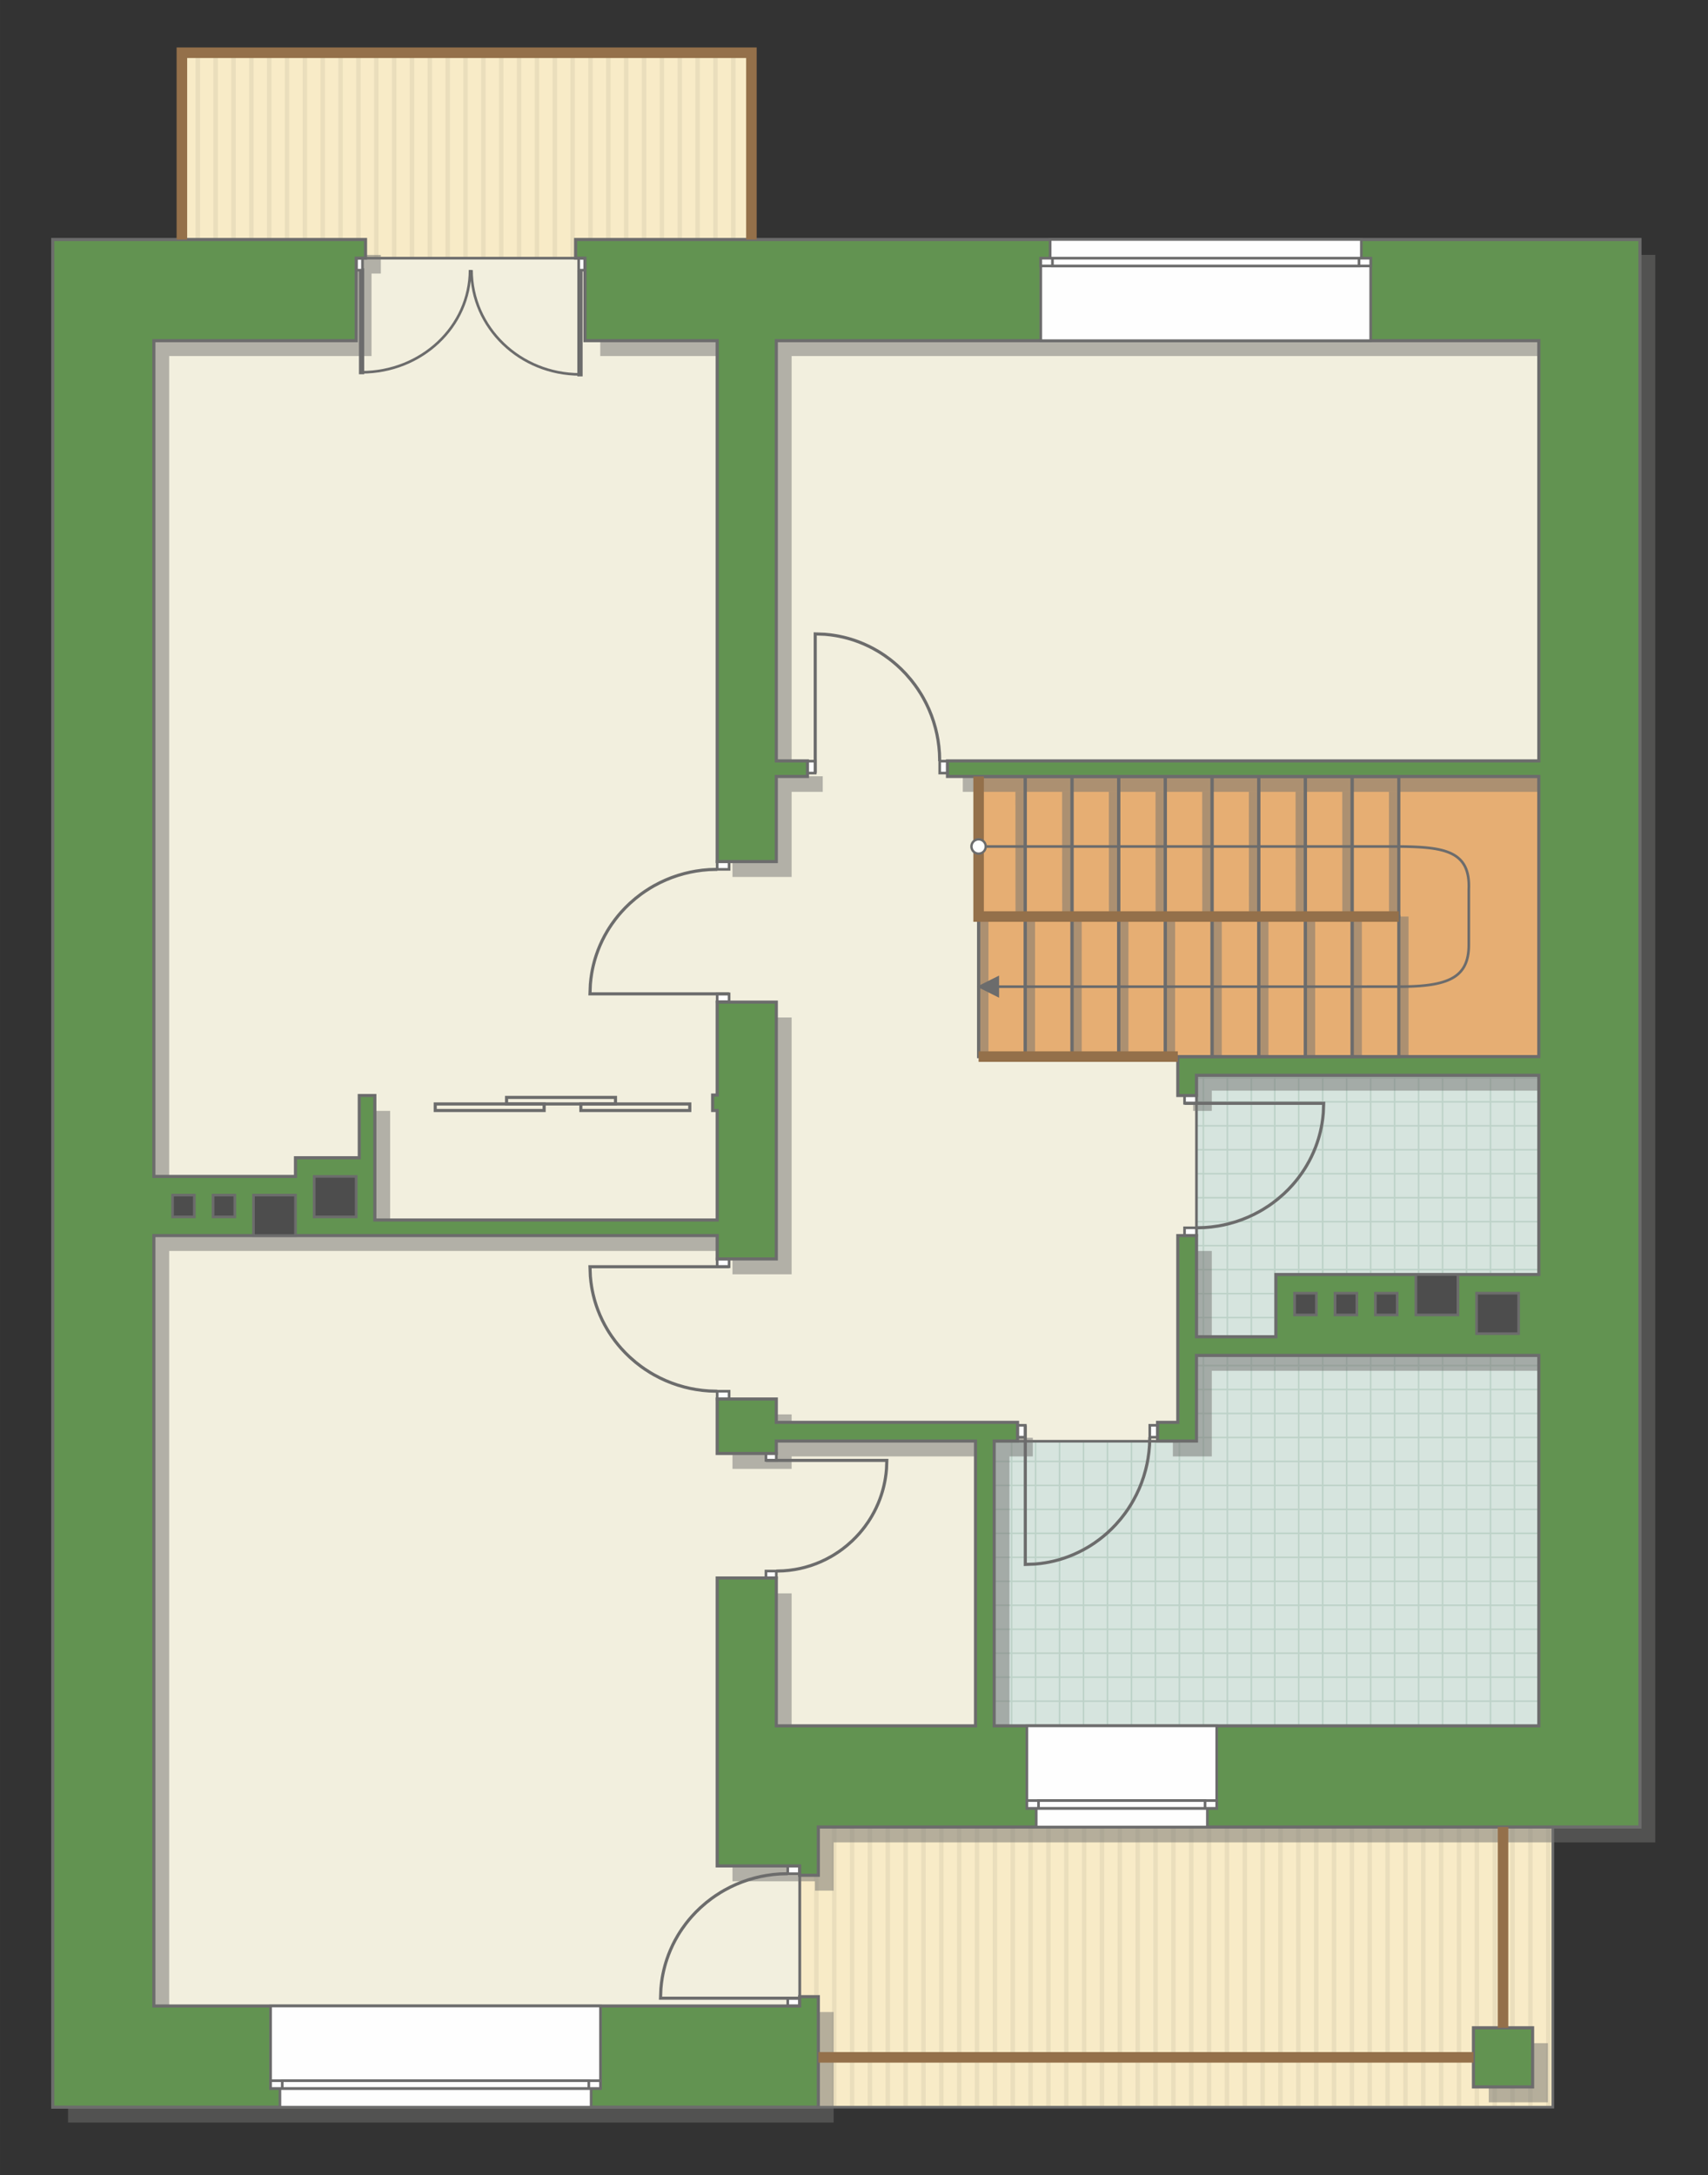 <?xml version="1.0" encoding="UTF-8"?>
<!DOCTYPE svg PUBLIC "-//W3C//DTD SVG 1.1//EN" "http://www.w3.org/Graphics/SVG/1.1/DTD/svg11.dtd">
<!-- Creator: CorelDRAW -->
<svg xmlns="http://www.w3.org/2000/svg" xml:space="preserve" width="109.708mm" height="139.698mm" version="1.1" style="shape-rendering:geometricPrecision; text-rendering:geometricPrecision; image-rendering:optimizeQuality; fill-rule:evenodd; clip-rule:evenodd"
viewBox="0 0 14984.16 19080.4"
 xmlns:xlink="http://www.w3.org/1999/xlink"
 xmlns:xodm="http://www.corel.com/coreldraw/odm/2003">
 <rect x="0" y="0" width="14984.16" height="19080.4" fill="#333333" stroke="none"/>
 <defs>
  <style type="text/css">
   <![CDATA[
    .str4 {stroke:#6C6C6C;stroke-width:46.25;stroke-miterlimit:22.926}
    .str5 {stroke:#94704A;stroke-width:92.45;stroke-miterlimit:22.926}
    .str0 {stroke:#6C6C6C;stroke-width:23.07;stroke-miterlimit:22.926}
    .str2 {stroke:#6C6C6C;stroke-width:23.12;stroke-miterlimit:22.926}
    .str3 {stroke:#6C6C6C;stroke-width:27.32;stroke-miterlimit:22.926}
    .str1 {stroke:#BDD2C8;stroke-width:13.66;stroke-miterlimit:22.926}
    .fil3 {fill:none}
    .fil8 {fill:#FEFEFE}
    .fil4 {fill:#D6E4DE}
    .fil11 {fill:#4D4D4D}
    .fil10 {fill:#629351}
    .fil6 {fill:#E6AE73}
    .fil2 {fill:#EADEBC}
    .fil5 {fill:#F2EFDE}
    .fil1 {fill:#F8EBC7}
    .fil9 {fill:white}
    .fil0 {fill:white}
    .fil12 {fill:#6C6C6C;fill-rule:nonzero}
    .fil7 {fill:#727271;fill-opacity:0.502}
   ]]>
  </style>
    <clipPath id="id0">
     <path d="M1595.67 462.58l4996.47 0 0 1638.21 -1450.37 163.82 -2016.78 0 -1529.32 -163.82 0 -1638.21z"/>
    </clipPath>
    <clipPath id="id1">
     <path d="M7179.17 18482.9l6443.71 0 0 -2457.29 -6443.71 0 -163.76 341.33 0 1228.56 163.76 887.39z"/>
    </clipPath>
    <clipPath id="id2">
     <path d="M13499.96 15138.25l-4776.43 0.04 -1.64 -2498.26 1774.76 0 0 -914.69 0 -2293.51 3003.32 0 0 5706.43z"/>
    </clipPath>
 </defs>
 <g id="пол">
  <g id="_3184212743920">
   <polygon class="fil0" points="1595.67,462.58 6592.14,462.58 6592.14,2100.79 5141.77,2264.61 3124.98,2264.61 1595.67,2100.79 "/>
   <g style="clip-path:url(#id0)">
    <g>
     <g>
      <rect class="fil1" transform="matrix(4.67283E-13 7.762 50.716 -4.65695E-11 -7054.18 -5590.4)" width="1274.86" height="314.96"/>
      <rect class="fil2" transform="matrix(4.67283E-13 7.762 0.124 -1.14149E-13 -7054.18 -5590.4)" width="1274.86" height="314.96"/>
      <rect class="fil2" transform="matrix(4.67283E-13 7.762 0.124 -1.14149E-13 2342.03 -5590.4)" width="1274.86" height="314.96"/>
      <rect class="fil2" transform="matrix(4.67283E-13 7.762 0.124 -1.14149E-13 -4705.13 -5590.4)" width="1274.86" height="314.96"/>
      <rect class="fil2" transform="matrix(4.67283E-13 7.762 0.124 -1.14149E-13 4691.08 -5590.4)" width="1274.86" height="314.96"/>
      <rect class="fil2" transform="matrix(4.67283E-13 7.762 0.124 -1.14149E-13 -2356.07 -5590.4)" width="1274.86" height="314.96"/>
      <rect class="fil2" transform="matrix(4.67283E-13 7.762 0.124 -1.14149E-13 7040.13 -5590.4)" width="1274.86" height="314.96"/>
      <rect class="fil2" transform="matrix(4.67283E-13 7.762 0.124 -1.14149E-13 -7.024 -5590.4)" width="1274.86" height="314.96"/>
      <rect class="fil2" transform="matrix(4.67283E-13 7.762 0.124 -1.14149E-13 -6584.37 -5590.4)" width="1274.86" height="314.96"/>
      <rect class="fil2" transform="matrix(4.67283E-13 7.762 0.124 -1.14149E-13 2811.84 -5590.4)" width="1274.86" height="314.96"/>
      <rect class="fil2" transform="matrix(4.67283E-13 7.762 0.124 -1.14149E-13 -4235.32 -5590.4)" width="1274.86" height="314.96"/>
      <rect class="fil2" transform="matrix(4.67283E-13 7.762 0.124 -1.14149E-13 5160.89 -5590.4)" width="1274.86" height="314.96"/>
      <rect class="fil2" transform="matrix(4.67283E-13 7.762 0.124 -1.14149E-13 -1886.26 -5590.4)" width="1274.86" height="314.96"/>
      <rect class="fil2" transform="matrix(4.67283E-13 7.762 0.124 -1.14149E-13 7509.94 -5590.4)" width="1274.86" height="314.96"/>
      <rect class="fil2" transform="matrix(4.67283E-13 7.762 0.124 -1.14149E-13 462.787 -5590.4)" width="1274.86" height="314.96"/>
      <rect class="fil2" transform="matrix(4.67283E-13 7.762 0.124 -1.14149E-13 -6114.56 -5590.4)" width="1274.86" height="314.96"/>
      <rect class="fil2" transform="matrix(4.67283E-13 7.762 0.124 -1.14149E-13 3281.65 -5590.4)" width="1274.86" height="314.96"/>
      <rect class="fil2" transform="matrix(4.67283E-13 7.762 0.124 -1.14149E-13 -3765.51 -5590.4)" width="1274.86" height="314.96"/>
      <rect class="fil2" transform="matrix(4.67283E-13 7.762 0.124 -1.14149E-13 5630.7 -5590.4)" width="1274.86" height="314.96"/>
      <rect class="fil2" transform="matrix(4.67283E-13 7.762 0.124 -1.14149E-13 -1416.45 -5590.4)" width="1274.86" height="314.96"/>
      <rect class="fil2" transform="matrix(4.67283E-13 7.762 0.124 -1.14149E-13 7979.75 -5590.4)" width="1274.86" height="314.96"/>
      <rect class="fil2" transform="matrix(4.67283E-13 7.762 0.124 -1.14149E-13 932.597 -5590.4)" width="1274.86" height="314.96"/>
      <rect class="fil2" transform="matrix(4.67283E-13 7.762 0.124 -1.14149E-13 -5644.75 -5590.4)" width="1274.86" height="314.96"/>
      <rect class="fil2" transform="matrix(4.67283E-13 7.762 0.124 -1.14149E-13 3751.46 -5590.4)" width="1274.86" height="314.96"/>
      <rect class="fil2" transform="matrix(4.67283E-13 7.762 0.124 -1.14149E-13 -3295.7 -5590.4)" width="1274.86" height="314.96"/>
      <rect class="fil2" transform="matrix(4.67283E-13 7.762 0.124 -1.14149E-13 6100.51 -5590.4)" width="1274.86" height="314.96"/>
      <rect class="fil2" transform="matrix(4.67283E-13 7.762 0.124 -1.14149E-13 -946.644 -5590.4)" width="1274.86" height="314.96"/>
      <rect class="fil2" transform="matrix(4.67283E-13 7.762 0.124 -1.14149E-13 8449.56 -5590.4)" width="1274.86" height="314.96"/>
      <rect class="fil2" transform="matrix(4.67283E-13 7.762 0.124 -1.14149E-13 1402.41 -5590.4)" width="1274.86" height="314.96"/>
      <rect class="fil2" transform="matrix(4.67283E-13 7.762 0.124 -1.14149E-13 -5174.94 -5590.4)" width="1274.86" height="314.96"/>
      <rect class="fil2" transform="matrix(4.67283E-13 7.762 0.124 -1.14149E-13 4221.27 -5590.4)" width="1274.86" height="314.96"/>
      <rect class="fil2" transform="matrix(4.67283E-13 7.762 0.124 -1.14149E-13 -2825.89 -5590.4)" width="1274.86" height="314.96"/>
      <rect class="fil2" transform="matrix(4.67283E-13 7.762 0.124 -1.14149E-13 6570.32 -5590.4)" width="1274.86" height="314.96"/>
      <rect class="fil2" transform="matrix(4.67283E-13 7.762 0.124 -1.14149E-13 -476.834 -5590.4)" width="1274.86" height="314.96"/>
      <rect class="fil2" transform="matrix(4.67283E-13 7.762 0.124 -1.14149E-13 1872.22 -5590.4)" width="1274.86" height="314.96"/>
      <rect class="fil2" transform="matrix(4.67283E-13 7.762 0.124 -1.14149E-13 -6897.57 -5590.4)" width="1274.86" height="314.96"/>
      <rect class="fil2" transform="matrix(4.67283E-13 7.762 0.124 -1.14149E-13 2498.63 -5590.4)" width="1274.86" height="314.96"/>
      <rect class="fil2" transform="matrix(4.67283E-13 7.762 0.124 -1.14149E-13 -4548.52 -5590.4)" width="1274.86" height="314.96"/>
      <rect class="fil2" transform="matrix(4.67283E-13 7.762 0.124 -1.14149E-13 4847.68 -5590.4)" width="1274.86" height="314.96"/>
      <rect class="fil2" transform="matrix(4.67283E-13 7.762 0.124 -1.14149E-13 -2199.47 -5590.4)" width="1274.86" height="314.96"/>
      <rect class="fil2" transform="matrix(4.67283E-13 7.762 0.124 -1.14149E-13 7196.73 -5590.4)" width="1274.86" height="314.96"/>
      <rect class="fil2" transform="matrix(4.67283E-13 7.762 0.124 -1.14149E-13 149.58 -5590.4)" width="1274.86" height="314.96"/>
      <rect class="fil2" transform="matrix(4.67283E-13 7.762 0.124 -1.14149E-13 -6427.76 -5590.4)" width="1274.86" height="314.96"/>
      <rect class="fil2" transform="matrix(4.67283E-13 7.762 0.124 -1.14149E-13 2968.44 -5590.4)" width="1274.86" height="314.96"/>
      <rect class="fil2" transform="matrix(4.67283E-13 7.762 0.124 -1.14149E-13 -4078.71 -5590.4)" width="1274.86" height="314.96"/>
      <rect class="fil2" transform="matrix(4.67283E-13 7.762 0.124 -1.14149E-13 5317.49 -5590.4)" width="1274.86" height="314.96"/>
      <rect class="fil2" transform="matrix(4.67283E-13 7.762 0.124 -1.14149E-13 -1729.66 -5590.4)" width="1274.86" height="314.96"/>
      <rect class="fil2" transform="matrix(4.67283E-13 7.762 0.124 -1.14149E-13 7666.54 -5590.4)" width="1274.86" height="314.96"/>
      <rect class="fil2" transform="matrix(4.67283E-13 7.762 0.124 -1.14149E-13 619.39 -5590.4)" width="1274.86" height="314.96"/>
      <rect class="fil2" transform="matrix(4.67283E-13 7.762 0.124 -1.14149E-13 -5957.95 -5590.4)" width="1274.86" height="314.96"/>
      <rect class="fil2" transform="matrix(4.67283E-13 7.762 0.124 -1.14149E-13 3438.25 -5590.4)" width="1274.86" height="314.96"/>
      <rect class="fil2" transform="matrix(4.67283E-13 7.762 0.124 -1.14149E-13 -3608.9 -5590.4)" width="1274.86" height="314.96"/>
      <rect class="fil2" transform="matrix(4.67283E-13 7.762 0.124 -1.14149E-13 5787.3 -5590.4)" width="1274.86" height="314.96"/>
      <rect class="fil2" transform="matrix(4.67283E-13 7.762 0.124 -1.14149E-13 -1259.85 -5590.4)" width="1274.86" height="314.96"/>
      <rect class="fil2" transform="matrix(4.67283E-13 7.762 0.124 -1.14149E-13 8136.35 -5590.4)" width="1274.86" height="314.96"/>
      <rect class="fil2" transform="matrix(4.67283E-13 7.762 0.124 -1.14149E-13 1089.2 -5590.4)" width="1274.86" height="314.96"/>
      <rect class="fil2" transform="matrix(4.67283E-13 7.762 0.124 -1.14149E-13 -5488.14 -5590.4)" width="1274.86" height="314.96"/>
      <rect class="fil2" transform="matrix(4.67283E-13 7.762 0.124 -1.14149E-13 3908.06 -5590.4)" width="1274.86" height="314.96"/>
      <rect class="fil2" transform="matrix(4.67283E-13 7.762 0.124 -1.14149E-13 -3139.09 -5590.4)" width="1274.86" height="314.96"/>
      <rect class="fil2" transform="matrix(4.67283E-13 7.762 0.124 -1.14149E-13 6257.11 -5590.4)" width="1274.86" height="314.96"/>
      <rect class="fil2" transform="matrix(4.67283E-13 7.762 0.124 -1.14149E-13 -790.041 -5590.4)" width="1274.86" height="314.96"/>
      <rect class="fil2" transform="matrix(4.67283E-13 7.762 0.124 -1.14149E-13 8606.16 -5590.4)" width="1274.86" height="314.96"/>
      <rect class="fil2" transform="matrix(4.67283E-13 7.762 0.124 -1.14149E-13 1559.01 -5590.4)" width="1274.86" height="314.96"/>
      <rect class="fil2" transform="matrix(4.67283E-13 7.762 0.124 -1.14149E-13 -5018.33 -5590.4)" width="1274.86" height="314.96"/>
      <rect class="fil2" transform="matrix(4.67283E-13 7.762 0.124 -1.14149E-13 4377.87 -5590.4)" width="1274.86" height="314.96"/>
      <rect class="fil2" transform="matrix(4.67283E-13 7.762 0.124 -1.14149E-13 -2669.28 -5590.4)" width="1274.86" height="314.96"/>
      <rect class="fil2" transform="matrix(4.67283E-13 7.762 0.124 -1.14149E-13 6726.92 -5590.4)" width="1274.86" height="314.96"/>
      <rect class="fil2" transform="matrix(4.67283E-13 7.762 0.124 -1.14149E-13 -320.23 -5590.4)" width="1274.86" height="314.96"/>
      <rect class="fil2" transform="matrix(4.67283E-13 7.762 0.124 -1.14149E-13 2028.82 -5590.4)" width="1274.86" height="314.96"/>
      <rect class="fil2" transform="matrix(4.67283E-13 7.762 0.124 -1.14149E-13 -6740.97 -5590.4)" width="1274.86" height="314.96"/>
      <rect class="fil2" transform="matrix(4.67283E-13 7.762 0.124 -1.14149E-13 2655.23 -5590.4)" width="1274.86" height="314.96"/>
      <rect class="fil2" transform="matrix(4.67283E-13 7.762 0.124 -1.14149E-13 -4391.92 -5590.4)" width="1274.86" height="314.96"/>
      <rect class="fil2" transform="matrix(4.67283E-13 7.762 0.124 -1.14149E-13 5004.29 -5590.4)" width="1274.86" height="314.96"/>
      <rect class="fil2" transform="matrix(4.67283E-13 7.762 0.124 -1.14149E-13 -2042.87 -5590.4)" width="1274.86" height="314.96"/>
      <rect class="fil2" transform="matrix(4.67283E-13 7.762 0.124 -1.14149E-13 7353.34 -5590.4)" width="1274.86" height="314.96"/>
      <rect class="fil2" transform="matrix(4.67283E-13 7.762 0.124 -1.14149E-13 306.183 -5590.4)" width="1274.86" height="314.96"/>
      <rect class="fil2" transform="matrix(4.67283E-13 7.762 0.124 -1.14149E-13 -6271.16 -5590.4)" width="1274.86" height="314.96"/>
      <rect class="fil2" transform="matrix(4.67283E-13 7.762 0.124 -1.14149E-13 3125.04 -5590.4)" width="1274.86" height="314.96"/>
      <rect class="fil2" transform="matrix(4.67283E-13 7.762 0.124 -1.14149E-13 -3922.11 -5590.4)" width="1274.86" height="314.96"/>
      <rect class="fil2" transform="matrix(4.67283E-13 7.762 0.124 -1.14149E-13 5474.1 -5590.4)" width="1274.86" height="314.96"/>
      <rect class="fil2" transform="matrix(4.67283E-13 7.762 0.124 -1.14149E-13 -1573.06 -5590.4)" width="1274.86" height="314.96"/>
      <rect class="fil2" transform="matrix(4.67283E-13 7.762 0.124 -1.14149E-13 7823.15 -5590.4)" width="1274.86" height="314.96"/>
      <rect class="fil2" transform="matrix(4.67283E-13 7.762 0.124 -1.14149E-13 775.994 -5590.4)" width="1274.86" height="314.96"/>
      <rect class="fil2" transform="matrix(4.67283E-13 7.762 0.124 -1.14149E-13 -5801.35 -5590.4)" width="1274.86" height="314.96"/>
      <rect class="fil2" transform="matrix(4.67283E-13 7.762 0.124 -1.14149E-13 3594.85 -5590.4)" width="1274.86" height="314.96"/>
      <rect class="fil2" transform="matrix(4.67283E-13 7.762 0.124 -1.14149E-13 -3452.3 -5590.4)" width="1274.86" height="314.96"/>
      <rect class="fil2" transform="matrix(4.67283E-13 7.762 0.124 -1.14149E-13 5943.91 -5590.4)" width="1274.86" height="314.96"/>
      <rect class="fil2" transform="matrix(4.67283E-13 7.762 0.124 -1.14149E-13 -1103.25 -5590.4)" width="1274.86" height="314.96"/>
      <rect class="fil2" transform="matrix(4.67283E-13 7.762 0.124 -1.14149E-13 8292.96 -5590.4)" width="1274.86" height="314.96"/>
      <rect class="fil2" transform="matrix(4.67283E-13 7.762 0.124 -1.14149E-13 1245.8 -5590.4)" width="1274.86" height="314.96"/>
      <rect class="fil2" transform="matrix(4.67283E-13 7.762 0.124 -1.14149E-13 -5331.54 -5590.4)" width="1274.86" height="314.96"/>
      <rect class="fil2" transform="matrix(4.67283E-13 7.762 0.124 -1.14149E-13 4064.67 -5590.4)" width="1274.86" height="314.96"/>
      <rect class="fil2" transform="matrix(4.67283E-13 7.762 0.124 -1.14149E-13 -2982.49 -5590.4)" width="1274.86" height="314.96"/>
      <rect class="fil2" transform="matrix(4.67283E-13 7.762 0.124 -1.14149E-13 6413.72 -5590.4)" width="1274.86" height="314.96"/>
      <rect class="fil2" transform="matrix(4.67283E-13 7.762 0.124 -1.14149E-13 -633.437 -5590.4)" width="1274.86" height="314.96"/>
      <rect class="fil2" transform="matrix(4.67283E-13 7.762 0.124 -1.14149E-13 8762.77 -5590.4)" width="1274.86" height="314.96"/>
      <rect class="fil2" transform="matrix(4.67283E-13 7.762 0.124 -1.14149E-13 1715.61 -5590.4)" width="1274.86" height="314.96"/>
      <rect class="fil2" transform="matrix(4.67283E-13 7.762 0.124 -1.14149E-13 -4861.73 -5590.4)" width="1274.86" height="314.96"/>
      <rect class="fil2" transform="matrix(4.67283E-13 7.762 0.124 -1.14149E-13 4534.48 -5590.4)" width="1274.86" height="314.96"/>
      <rect class="fil2" transform="matrix(4.67283E-13 7.762 0.124 -1.14149E-13 -2512.68 -5590.4)" width="1274.86" height="314.96"/>
      <rect class="fil2" transform="matrix(4.67283E-13 7.762 0.124 -1.14149E-13 6883.53 -5590.4)" width="1274.86" height="314.96"/>
      <rect class="fil2" transform="matrix(4.67283E-13 7.762 0.124 -1.14149E-13 -163.627 -5590.4)" width="1274.86" height="314.96"/>
      <rect class="fil2" transform="matrix(4.67283E-13 7.762 0.124 -1.14149E-13 2185.42 -5590.4)" width="1274.86" height="314.96"/>
     </g>
    </g>
   </g>
   <polygon class="fil3 str0" points="1595.67,462.58 6592.14,462.58 6592.14,2100.79 5141.77,2264.61 3124.98,2264.61 1595.67,2100.79 "/>
   <polygon class="fil0" points="7179.17,18482.9 13622.88,18482.9 13622.88,16025.62 7179.17,16025.62 7015.41,16366.95 7015.41,17595.51 "/>
   <g style="clip-path:url(#id1)">
    <g>
     <g>
      <rect class="fil1" transform="matrix(4.67283E-13 -7.762 50.716 4.65695E-11 -1470.68 24535.9)" width="1274.86" height="314.96"/>
      <rect class="fil2" transform="matrix(4.67283E-13 -7.762 0.124 1.14149E-13 -1470.68 24535.9)" width="1274.86" height="314.96"/>
      <rect class="fil2" transform="matrix(4.67283E-13 -7.762 0.124 1.14149E-13 7925.53 24535.9)" width="1274.86" height="314.96"/>
      <rect class="fil2" transform="matrix(4.67283E-13 -7.762 0.124 1.14149E-13 878.375 24535.9)" width="1274.86" height="314.96"/>
      <rect class="fil2" transform="matrix(4.67283E-13 -7.762 0.124 1.14149E-13 10274.6 24535.9)" width="1274.86" height="314.96"/>
      <rect class="fil2" transform="matrix(4.67283E-13 -7.762 0.124 1.14149E-13 3227.43 24535.9)" width="1274.86" height="314.96"/>
      <rect class="fil2" transform="matrix(4.67283E-13 -7.762 0.124 1.14149E-13 12623.6 24535.9)" width="1274.86" height="314.96"/>
      <rect class="fil2" transform="matrix(4.67283E-13 -7.762 0.124 1.14149E-13 5576.48 24535.9)" width="1274.86" height="314.96"/>
      <rect class="fil2" transform="matrix(4.67283E-13 -7.762 0.124 1.14149E-13 -1000.87 24535.9)" width="1274.86" height="314.96"/>
      <rect class="fil2" transform="matrix(4.67283E-13 -7.762 0.124 1.14149E-13 8395.34 24535.9)" width="1274.86" height="314.96"/>
      <rect class="fil2" transform="matrix(4.67283E-13 -7.762 0.124 1.14149E-13 1348.19 24535.9)" width="1274.86" height="314.96"/>
      <rect class="fil2" transform="matrix(4.67283E-13 -7.762 0.124 1.14149E-13 10744.4 24535.9)" width="1274.86" height="314.96"/>
      <rect class="fil2" transform="matrix(4.67283E-13 -7.762 0.124 1.14149E-13 3697.24 24535.9)" width="1274.86" height="314.96"/>
      <rect class="fil2" transform="matrix(4.67283E-13 -7.762 0.124 1.14149E-13 13093.4 24535.9)" width="1274.86" height="314.96"/>
      <rect class="fil2" transform="matrix(4.67283E-13 -7.762 0.124 1.14149E-13 6046.29 24535.9)" width="1274.86" height="314.96"/>
      <rect class="fil2" transform="matrix(4.67283E-13 -7.762 0.124 1.14149E-13 -531.056 24535.9)" width="1274.86" height="314.96"/>
      <rect class="fil2" transform="matrix(4.67283E-13 -7.762 0.124 1.14149E-13 8865.15 24535.9)" width="1274.86" height="314.96"/>
      <rect class="fil2" transform="matrix(4.67283E-13 -7.762 0.124 1.14149E-13 1818 24535.9)" width="1274.86" height="314.96"/>
      <rect class="fil2" transform="matrix(4.67283E-13 -7.762 0.124 1.14149E-13 11214.2 24535.9)" width="1274.86" height="314.96"/>
      <rect class="fil2" transform="matrix(4.67283E-13 -7.762 0.124 1.14149E-13 4167.05 24535.9)" width="1274.86" height="314.96"/>
      <rect class="fil2" transform="matrix(4.67283E-13 -7.762 0.124 1.14149E-13 13563.3 24535.9)" width="1274.86" height="314.96"/>
      <rect class="fil2" transform="matrix(4.67283E-13 -7.762 0.124 1.14149E-13 6516.1 24535.9)" width="1274.86" height="314.96"/>
      <rect class="fil2" transform="matrix(4.67283E-13 -7.762 0.124 1.14149E-13 -61.245 24535.9)" width="1274.86" height="314.96"/>
      <rect class="fil2" transform="matrix(4.67283E-13 -7.762 0.124 1.14149E-13 9334.96 24535.9)" width="1274.86" height="314.96"/>
      <rect class="fil2" transform="matrix(4.67283E-13 -7.762 0.124 1.14149E-13 2287.81 24535.9)" width="1274.86" height="314.96"/>
      <rect class="fil2" transform="matrix(4.67283E-13 -7.762 0.124 1.14149E-13 11684 24535.9)" width="1274.86" height="314.96"/>
      <rect class="fil2" transform="matrix(4.67283E-13 -7.762 0.124 1.14149E-13 4636.86 24535.9)" width="1274.86" height="314.96"/>
      <rect class="fil2" transform="matrix(4.67283E-13 -7.762 0.124 1.14149E-13 14033.1 24535.9)" width="1274.86" height="314.96"/>
      <rect class="fil2" transform="matrix(4.67283E-13 -7.762 0.124 1.14149E-13 6985.91 24535.9)" width="1274.86" height="314.96"/>
      <rect class="fil2" transform="matrix(4.67283E-13 -7.762 0.124 1.14149E-13 408.565 24535.9)" width="1274.86" height="314.96"/>
      <rect class="fil2" transform="matrix(4.67283E-13 -7.762 0.124 1.14149E-13 9804.77 24535.9)" width="1274.86" height="314.96"/>
      <rect class="fil2" transform="matrix(4.67283E-13 -7.762 0.124 1.14149E-13 2757.62 24535.9)" width="1274.86" height="314.96"/>
      <rect class="fil2" transform="matrix(4.67283E-13 -7.762 0.124 1.14149E-13 12153.8 24535.9)" width="1274.86" height="314.96"/>
      <rect class="fil2" transform="matrix(4.67283E-13 -7.762 0.124 1.14149E-13 5106.67 24535.9)" width="1274.86" height="314.96"/>
      <rect class="fil2" transform="matrix(4.67283E-13 -7.762 0.124 1.14149E-13 7455.72 24535.9)" width="1274.86" height="314.96"/>
      <rect class="fil2" transform="matrix(4.67283E-13 -7.762 0.124 1.14149E-13 -1314.07 24535.9)" width="1274.86" height="314.96"/>
      <rect class="fil2" transform="matrix(4.67283E-13 -7.762 0.124 1.14149E-13 8082.13 24535.9)" width="1274.86" height="314.96"/>
      <rect class="fil2" transform="matrix(4.67283E-13 -7.762 0.124 1.14149E-13 1034.98 24535.9)" width="1274.86" height="314.96"/>
      <rect class="fil2" transform="matrix(4.67283E-13 -7.762 0.124 1.14149E-13 10431.2 24535.9)" width="1274.86" height="314.96"/>
      <rect class="fil2" transform="matrix(4.67283E-13 -7.762 0.124 1.14149E-13 3384.03 24535.9)" width="1274.86" height="314.96"/>
      <rect class="fil2" transform="matrix(4.67283E-13 -7.762 0.124 1.14149E-13 12780.2 24535.9)" width="1274.86" height="314.96"/>
      <rect class="fil2" transform="matrix(4.67283E-13 -7.762 0.124 1.14149E-13 5733.08 24535.9)" width="1274.86" height="314.96"/>
      <rect class="fil2" transform="matrix(4.67283E-13 -7.762 0.124 1.14149E-13 -844.263 24535.9)" width="1274.86" height="314.96"/>
      <rect class="fil2" transform="matrix(4.67283E-13 -7.762 0.124 1.14149E-13 8551.94 24535.9)" width="1274.86" height="314.96"/>
      <rect class="fil2" transform="matrix(4.67283E-13 -7.762 0.124 1.14149E-13 1504.79 24535.9)" width="1274.86" height="314.96"/>
      <rect class="fil2" transform="matrix(4.67283E-13 -7.762 0.124 1.14149E-13 10901 24535.9)" width="1274.86" height="314.96"/>
      <rect class="fil2" transform="matrix(4.67283E-13 -7.762 0.124 1.14149E-13 3853.84 24535.9)" width="1274.86" height="314.96"/>
      <rect class="fil2" transform="matrix(4.67283E-13 -7.762 0.124 1.14149E-13 13250 24535.9)" width="1274.86" height="314.96"/>
      <rect class="fil2" transform="matrix(4.67283E-13 -7.762 0.124 1.14149E-13 6202.89 24535.9)" width="1274.86" height="314.96"/>
      <rect class="fil2" transform="matrix(4.67283E-13 -7.762 0.124 1.14149E-13 -374.452 24535.9)" width="1274.86" height="314.96"/>
      <rect class="fil2" transform="matrix(4.67283E-13 -7.762 0.124 1.14149E-13 9021.75 24535.9)" width="1274.86" height="314.96"/>
      <rect class="fil2" transform="matrix(4.67283E-13 -7.762 0.124 1.14149E-13 1974.6 24535.9)" width="1274.86" height="314.96"/>
      <rect class="fil2" transform="matrix(4.67283E-13 -7.762 0.124 1.14149E-13 11370.8 24535.9)" width="1274.86" height="314.96"/>
      <rect class="fil2" transform="matrix(4.67283E-13 -7.762 0.124 1.14149E-13 4323.65 24535.9)" width="1274.86" height="314.96"/>
      <rect class="fil2" transform="matrix(4.67283E-13 -7.762 0.124 1.14149E-13 13719.9 24535.9)" width="1274.86" height="314.96"/>
      <rect class="fil2" transform="matrix(4.67283E-13 -7.762 0.124 1.14149E-13 6672.7 24535.9)" width="1274.86" height="314.96"/>
      <rect class="fil2" transform="matrix(4.67283E-13 -7.762 0.124 1.14149E-13 95.358 24535.9)" width="1274.86" height="314.96"/>
      <rect class="fil2" transform="matrix(4.67283E-13 -7.762 0.124 1.14149E-13 9491.56 24535.9)" width="1274.86" height="314.96"/>
      <rect class="fil2" transform="matrix(4.67283E-13 -7.762 0.124 1.14149E-13 2444.41 24535.9)" width="1274.86" height="314.96"/>
      <rect class="fil2" transform="matrix(4.67283E-13 -7.762 0.124 1.14149E-13 11840.6 24535.9)" width="1274.86" height="314.96"/>
      <rect class="fil2" transform="matrix(4.67283E-13 -7.762 0.124 1.14149E-13 4793.46 24535.9)" width="1274.86" height="314.96"/>
      <rect class="fil2" transform="matrix(4.67283E-13 -7.762 0.124 1.14149E-13 14189.7 24535.9)" width="1274.86" height="314.96"/>
      <rect class="fil2" transform="matrix(4.67283E-13 -7.762 0.124 1.14149E-13 7142.51 24535.9)" width="1274.86" height="314.96"/>
      <rect class="fil2" transform="matrix(4.67283E-13 -7.762 0.124 1.14149E-13 565.168 24535.9)" width="1274.86" height="314.96"/>
      <rect class="fil2" transform="matrix(4.67283E-13 -7.762 0.124 1.14149E-13 9961.37 24535.9)" width="1274.86" height="314.96"/>
      <rect class="fil2" transform="matrix(4.67283E-13 -7.762 0.124 1.14149E-13 2914.22 24535.9)" width="1274.86" height="314.96"/>
      <rect class="fil2" transform="matrix(4.67283E-13 -7.762 0.124 1.14149E-13 12310.4 24535.9)" width="1274.86" height="314.96"/>
      <rect class="fil2" transform="matrix(4.67283E-13 -7.762 0.124 1.14149E-13 5263.27 24535.9)" width="1274.86" height="314.96"/>
      <rect class="fil2" transform="matrix(4.67283E-13 -7.762 0.124 1.14149E-13 7612.32 24535.9)" width="1274.86" height="314.96"/>
      <rect class="fil2" transform="matrix(4.67283E-13 -7.762 0.124 1.14149E-13 -1157.47 24535.9)" width="1274.86" height="314.96"/>
      <rect class="fil2" transform="matrix(4.67283E-13 -7.762 0.124 1.14149E-13 8238.74 24535.9)" width="1274.86" height="314.96"/>
      <rect class="fil2" transform="matrix(4.67283E-13 -7.762 0.124 1.14149E-13 1191.58 24535.9)" width="1274.86" height="314.96"/>
      <rect class="fil2" transform="matrix(4.67283E-13 -7.762 0.124 1.14149E-13 10587.8 24535.9)" width="1274.86" height="314.96"/>
      <rect class="fil2" transform="matrix(4.67283E-13 -7.762 0.124 1.14149E-13 3540.63 24535.9)" width="1274.86" height="314.96"/>
      <rect class="fil2" transform="matrix(4.67283E-13 -7.762 0.124 1.14149E-13 12936.8 24535.9)" width="1274.86" height="314.96"/>
      <rect class="fil2" transform="matrix(4.67283E-13 -7.762 0.124 1.14149E-13 5889.68 24535.9)" width="1274.86" height="314.96"/>
      <rect class="fil2" transform="matrix(4.67283E-13 -7.762 0.124 1.14149E-13 -687.659 24535.9)" width="1274.86" height="314.96"/>
      <rect class="fil2" transform="matrix(4.67283E-13 -7.762 0.124 1.14149E-13 8708.55 24535.9)" width="1274.86" height="314.96"/>
      <rect class="fil2" transform="matrix(4.67283E-13 -7.762 0.124 1.14149E-13 1661.39 24535.9)" width="1274.86" height="314.96"/>
      <rect class="fil2" transform="matrix(4.67283E-13 -7.762 0.124 1.14149E-13 11057.6 24535.9)" width="1274.86" height="314.96"/>
      <rect class="fil2" transform="matrix(4.67283E-13 -7.762 0.124 1.14149E-13 4010.44 24535.9)" width="1274.86" height="314.96"/>
      <rect class="fil2" transform="matrix(4.67283E-13 -7.762 0.124 1.14149E-13 13406.6 24535.9)" width="1274.86" height="314.96"/>
      <rect class="fil2" transform="matrix(4.67283E-13 -7.762 0.124 1.14149E-13 6359.49 24535.9)" width="1274.86" height="314.96"/>
      <rect class="fil2" transform="matrix(4.67283E-13 -7.762 0.124 1.14149E-13 -217.849 24535.9)" width="1274.86" height="314.96"/>
      <rect class="fil2" transform="matrix(4.67283E-13 -7.762 0.124 1.14149E-13 9178.36 24535.9)" width="1274.86" height="314.96"/>
      <rect class="fil2" transform="matrix(4.67283E-13 -7.762 0.124 1.14149E-13 2131.2 24535.9)" width="1274.86" height="314.96"/>
      <rect class="fil2" transform="matrix(4.67283E-13 -7.762 0.124 1.14149E-13 11527.4 24535.9)" width="1274.86" height="314.96"/>
      <rect class="fil2" transform="matrix(4.67283E-13 -7.762 0.124 1.14149E-13 4480.25 24535.9)" width="1274.86" height="314.96"/>
      <rect class="fil2" transform="matrix(4.67283E-13 -7.762 0.124 1.14149E-13 13876.5 24535.9)" width="1274.86" height="314.96"/>
      <rect class="fil2" transform="matrix(4.67283E-13 -7.762 0.124 1.14149E-13 6829.3 24535.9)" width="1274.86" height="314.96"/>
      <rect class="fil2" transform="matrix(4.67283E-13 -7.762 0.124 1.14149E-13 251.961 24535.9)" width="1274.86" height="314.96"/>
      <rect class="fil2" transform="matrix(4.67283E-13 -7.762 0.124 1.14149E-13 9648.17 24535.9)" width="1274.86" height="314.96"/>
      <rect class="fil2" transform="matrix(4.67283E-13 -7.762 0.124 1.14149E-13 2601.01 24535.9)" width="1274.86" height="314.96"/>
      <rect class="fil2" transform="matrix(4.67283E-13 -7.762 0.124 1.14149E-13 11997.2 24535.9)" width="1274.86" height="314.96"/>
      <rect class="fil2" transform="matrix(4.67283E-13 -7.762 0.124 1.14149E-13 4950.06 24535.9)" width="1274.86" height="314.96"/>
      <rect class="fil2" transform="matrix(4.67283E-13 -7.762 0.124 1.14149E-13 14346.3 24535.9)" width="1274.86" height="314.96"/>
      <rect class="fil2" transform="matrix(4.67283E-13 -7.762 0.124 1.14149E-13 7299.12 24535.9)" width="1274.86" height="314.96"/>
      <rect class="fil2" transform="matrix(4.67283E-13 -7.762 0.124 1.14149E-13 721.772 24535.9)" width="1274.86" height="314.96"/>
      <rect class="fil2" transform="matrix(4.67283E-13 -7.762 0.124 1.14149E-13 10118 24535.9)" width="1274.86" height="314.96"/>
      <rect class="fil2" transform="matrix(4.67283E-13 -7.762 0.124 1.14149E-13 3070.82 24535.9)" width="1274.86" height="314.96"/>
      <rect class="fil2" transform="matrix(4.67283E-13 -7.762 0.124 1.14149E-13 12467 24535.9)" width="1274.86" height="314.96"/>
      <rect class="fil2" transform="matrix(4.67283E-13 -7.762 0.124 1.14149E-13 5419.87 24535.9)" width="1274.86" height="314.96"/>
      <rect class="fil2" transform="matrix(4.67283E-13 -7.762 0.124 1.14149E-13 7768.93 24535.9)" width="1274.86" height="314.96"/>
     </g>
    </g>
   </g>
   <polygon class="fil3 str0" points="7179.17,18482.9 13622.88,18482.9 13622.88,16025.62 7179.17,16025.62 7015.41,16366.95 7015.41,17595.51 "/>
   <polygon class="fil4" points="13499.96,15138.25 8723.52,15138.29 8721.88,12640.03 10496.64,12640.03 10496.64,11725.34 10496.64,9431.83 13499.96,9431.83 "/>
   <g style="clip-path:url(#id2)">
    <g>
     <path id="_1" class="fil3 str1" d="M12655.56 16178.58l0 -8447.95m-210.31 8447.95l0 -8447.95m-210.31 8447.95l0 -8447.95m-210.31 8447.95l0 -8447.95m-210.31 8447.95l0 -8447.95m-210.31 8447.95l0 -8447.95m-210.31 8447.95l0 -8447.95m-210.31 8447.95l0 -8447.95m3154.54 8448.06l0 -8447.95m-210.31 8447.95l0 -8447.95m-210.31 8447.95l0 -8447.95m-210.31 8447.95l0 -8447.95m-210.31 8447.95l0 -8447.95m-210.31 8447.95l0 -8447.95m-210.31 8447.95l0 -8447.95m-210.31 8447.95l0 -8447.95m3154.65 8447.85l0 -8447.95m-210.31 8447.95l0 -8447.95m-210.31 8447.95l0 -8447.95m-210.31 8447.95l0 -8447.95m-210.31 8447.95l0 -8447.95m-210.31 8447.95l0 -8447.95m-210.31 8447.95l0 -8447.95m-210.31 8447.95l0 -8447.95m3154.54 8448.06l0 -8447.95m-210.31 8447.95l0 -8447.95m-210.31 8447.95l0 -8447.95m-210.31 8447.95l0 -8447.95m-210.31 8447.95l0 -8447.95m-210.31 8447.95l0 -8447.95m-210.31 8447.95l0 -8447.95m-210.31 8447.95l0 -8447.95"/>
     <path class="fil3 str1" d="M19629 13449.64l-13815.25 0m13815.25 210.31l-13815.25 0m13815.25 210.31l-13815.25 0m13815.25 210.31l-13815.25 0m13815.25 210.31l-13815.25 0m13815.25 210.31l-13815.25 0m13815.25 210.31l-13815.25 0m13815.25 210.31l-13815.25 0m13815.42 -3154.54l-13815.25 0m13815.25 210.31l-13815.25 0m13815.25 210.31l-13815.25 0m13815.25 210.31l-13815.25 0m13815.25 210.31l-13815.25 0m13815.25 210.31l-13815.25 0m13815.25 210.31l-13815.25 0m13815.25 210.31l-13815.25 0m13815.07 -3154.65l-13815.25 0m13815.25 210.31l-13815.25 0m13815.25 210.31l-13815.25 0m13815.25 210.31l-13815.25 0m13815.25 210.31l-13815.25 0m13815.25 210.31l-13815.25 0m13815.25 210.31l-13815.25 0m13815.25 210.31l-13815.25 0m13815.42 -3154.54l-13815.25 0m13815.25 210.31l-13815.25 0m13815.25 210.31l-13815.25 0m13815.25 210.31l-13815.25 0m13815.25 210.31l-13815.25 0m13815.25 210.31l-13815.25 0m13815.25 210.31l-13815.25 0m13815.25 210.31l-13815.25 0"/>
     <path class="fil3 str1" d="M19174.96 16178.69l0 -8447.95m-210.31 8447.95l0 -8447.95m-210.31 8447.95l0 -8447.95m-210.31 8447.95l0 -8447.95m-210.31 8447.95l0 -8447.95m-210.31 8447.95l0 -8447.95m-210.31 8447.95l0 -8447.95m-210.31 8447.95l0 -8447.95m1682.37 8448.06l0 -8447.95"/>
     <path class="fil3 str1" d="M5930.67 16268.17l0 -8447.95m-210.31 8447.95l0 -8447.95m-210.31 8447.95l0 -8447.95m-210.31 8447.95l0 -8447.95m-210.31 8447.95l0 -8447.95m-210.31 8447.95l0 -8447.95m-210.31 8447.95l0 -8447.95m-210.31 8447.95l0 -8447.95m3154.54 8448.06l0 -8447.95m-210.31 8447.95l0 -8447.95m-210.31 8447.95l0 -8447.95m-210.31 8447.95l0 -8447.95m-210.31 8447.95l0 -8447.95m-210.31 8447.95l0 -8447.95m-210.31 8447.95l0 -8447.95m-210.31 8447.95l0 -8447.95m3154.65 8447.85l0 -8447.95m-210.31 8447.95l0 -8447.95m-210.31 8447.95l0 -8447.95m-210.31 8447.95l0 -8447.95m-210.31 8447.95l0 -8447.95m-210.31 8447.95l0 -8447.95m-210.31 8447.95l0 -8447.95m-210.31 8447.95l0 -8447.95m3154.54 8448.06l0 -8447.95m-210.31 8447.95l0 -8447.95m-210.31 8447.95l0 -8447.95m-210.31 8447.95l0 -8447.95m-210.31 8447.95l0 -8447.95m-210.31 8447.95l0 -8447.95m-210.31 8447.95l0 -8447.95m-210.31 8447.95l0 -8447.95"/>
    </g>
   </g>
   <polygon class="fil3" points="13499.96,15138.25 8723.52,15138.29 8721.88,12640.03 10496.64,12640.03 10496.64,11725.34 10496.64,9431.83 13499.96,9431.83 "/>
   <polygon class="fil5 str2" points="803.76,3170.48 803.76,17914.43 6778.72,18141.57 7015.41,17595.55 7015.41,16381.74 6974.43,15820.76 8619.94,15236.77 8619.94,12641.81 10327.55,12641.81 10496.64,11725.34 10496.64,9349.88 13981.77,9349.88 13981.77,2678.95 5141.77,2264.61 2879.55,2264.61 907.56,2753.38 "/>
   <polygon class="fil6 str2" points="8585.3,6810.67 13499.96,6810.67 13499.96,9267.93 8585.3,9267.93 "/>
  </g>
 </g>
 <g id="тень">
  <g id="_3184212769120">
   <g>
    <polygon class="fil7" points="596.83,2235.71 596.83,18617.82 7313.42,18617.82 7313.42,17648.62 7149.65,17648.62 7149.65,17730.47 1484.07,17730.47 1484.07,10972.74 6426.04,10972.74 6426.04,11177.61 6944.78,11177.61 6944.78,8924.94 6426.04,8924.94 6426.04,9740.08 6386.02,9740.08 6386.02,9875.57 6426.04,9875.57 6426.04,10836.29 3422.72,10836.29 3422.72,9744.18 3286.14,9744.18 3286.14,10290.24 2726.42,10290.24 2726.42,10454 1484.07,10454 1484.07,3123.07 3259.23,3123.07 3259.23,2399.53 3341.05,2399.53 3341.05,2235.71 "/>
    <polygon class="fil7" points="5266.04,3123.07 6426.04,3123.07 6426.04,7692.28 6944.78,7692.28 6944.78,6945.59 7217.95,6945.59 7217.95,6809.04 6944.78,6809.04 6944.78,3123.07 13634.2,3123.07 13634.2,6809.04 8446.51,6809.04 8446.51,6945.59 13634.2,6945.59 13634.2,9402.85 10466.99,9402.85 10466.99,9744.18 10630.89,9744.18 10630.89,9566.74 13634.2,9566.74 13634.2,11314.2 11327.6,11314.2 11327.6,11860.25 10630.89,11860.25 10630.89,10972.88 10466.99,10972.88 10466.99,12611.05 10289.57,12611.05 10289.57,12774.95 10630.89,12774.95 10630.89,12024.02 13634.2,12024.02 13634.2,15273.17 8856.13,15273.17 8856.13,12774.95 9060.87,12774.95 9060.87,12611.05 6944.78,12611.05 6944.78,12406.31 6426.04,12406.31 6426.04,12884.08 6944.78,12884.08 6944.78,12774.95 8692.23,12774.95 8692.23,15273.17 6944.78,15273.17 6944.78,13976.18 6426.04,13976.18 6426.04,16501.87 7149.65,16501.87 7149.65,16583.68 7313.42,16583.68 7313.42,16160.55 14521.58,16160.55 14521.58,2235.71 5184.09,2235.71 5184.09,2399.53 5266.04,2399.53 "/>
    <polygon class="fil7" points="13579.57,17921.65 13060.83,17921.65 13060.83,18440.39 13579.57,18440.39 "/>
   </g>
   <g>
    <polygon class="fil7" points="8908.99,8039.37 8908.29,6945.59 8994.91,6945.59 8994.82,8039.37 "/>
    <polygon class="fil7" points="9318.46,8039.37 9317.77,6945.59 9404.39,6945.59 9404.29,8039.37 "/>
    <polygon class="fil7" points="9728.35,8039.37 9727.65,6945.59 9814.27,6945.59 9814.18,8039.37 "/>
    <polygon class="fil7" points="10137.82,8039.37 10137.13,6945.59 10223.75,6945.59 10223.65,8039.37 "/>
    <polygon class="fil7" points="10547.3,8039.37 10546.6,6945.59 10633.22,6945.59 10633.13,8039.37 "/>
    <polygon class="fil7" points="10956.77,8039.37 10956.08,6945.59 11042.7,6945.59 11042.6,8039.37 "/>
    <polygon class="fil7" points="11366.66,8039.37 11365.96,6945.59 11452.58,6945.59 11452.49,8039.37 "/>
    <polygon class="fil7" points="11776.13,8039.37 11775.44,6945.59 11862.06,6945.59 11861.96,8039.37 "/>
    <polygon class="fil7" points="12185.75,8039.37 12185.05,6945.59 12271.67,6945.59 12271.57,8039.37 "/>
    <polygon class="fil7" points="8994.5,9267.93 8993.81,8039.61 9080.43,8039.61 9080.33,9267.93 "/>
    <polygon class="fil7" points="9403.98,9267.93 9403.28,8039.61 9489.9,8039.61 9489.81,9267.93 "/>
    <polygon class="fil7" points="9813.86,9267.93 9813.17,8039.61 9899.79,8039.61 9899.69,9267.93 "/>
    <polygon class="fil7" points="10223.34,9267.93 10222.64,8039.61 10309.26,8039.61 10309.17,9267.93 "/>
    <polygon class="fil7" points="10632.81,9267.93 10632.12,8039.61 10718.74,8039.61 10718.64,9267.93 "/>
    <polygon class="fil7" points="11042.29,9267.93 11041.59,8039.61 11128.21,8039.61 11128.12,9267.93 "/>
    <polygon class="fil7" points="11452.17,9267.93 11451.48,8039.61 11538.1,8039.61 11538,9267.93 "/>
    <polygon class="fil7" points="11861.65,9267.93 11860.95,8039.61 11947.57,8039.61 11947.48,9267.93 "/>
    <polygon class="fil7" points="12271.26,9267.93 12270.56,8039.61 12357.18,8039.61 12357.09,9267.93 "/>
    <polygon class="fil7" points="8586,9267.93 8585.3,8039.61 8671.92,8039.61 8671.83,9267.93 "/>
   </g>
  </g>
 </g>
 <g id="двери">
  <g id="_3184212770848">
   <g>
    <polygon class="fil8 str0" points="7151.98,6676.31 7151.98,6780.98 7083.7,6780.98 7083.7,6676.31 "/>
    <polyline class="fil3 str3" points="7151.98,6780.98 7151.98,5560.39 7236.03,5563.64 7285.9,5568.68 7330.63,5575.25 7359.66,5580.54 7399.35,5589.13 7437.28,5598.87 7461.55,5605.87 7496.05,5616.91 7534.58,5630.81 7575.83,5647.57 7621.26,5668.4 7660.39,5688.46 7702.35,5712.28 7729.2,5728.85 7760.83,5749.8 7805.63,5782.31 7838.59,5808.53 7869.44,5835.05 7907.84,5870.93 7946.07,5910.3 7990.85,5961.86 8026.45,6007.84 8050.29,6041.67 8081.28,6089.99 8099.86,6121.88 8126.89,6173.06 8150.56,6224.03 8171.72,6276.29 8190.5,6330.4 8207.51,6389.33 8219.41,6439.9 8228.66,6489.03 8236.7,6546.86 8241.78,6605.07 8243.97,6676.31 "/>
    <polygon class="fil8 str0" points="8243.97,6780.98 8312.26,6780.98 8312.26,6676.31 8243.97,6676.31 "/>
   </g>
   <g>
    <polygon class="fil8 str0" points="6291.79,8717.65 6396.45,8717.65 6396.45,8785.93 6291.79,8785.93 "/>
    <polyline class="fil3 str3" points="6396.45,8717.65 5175.87,8717.65 5179.12,8633.6 5184.16,8583.73 5190.73,8539 5196.02,8509.96 5204.61,8470.27 5214.35,8432.34 5221.35,8408.07 5232.39,8373.57 5246.29,8335.04 5263.05,8293.79 5283.88,8248.37 5303.94,8209.24 5327.76,8167.28 5344.33,8140.42 5365.28,8108.79 5397.79,8063.99 5424.01,8031.04 5450.52,8000.18 5486.4,7961.79 5525.78,7923.56 5577.34,7878.77 5623.31,7843.18 5657.15,7819.33 5705.47,7788.34 5737.36,7769.77 5788.54,7742.74 5839.51,7719.07 5891.77,7697.91 5945.88,7679.13 6004.8,7662.11 6055.38,7650.22 6104.51,7640.97 6162.34,7632.92 6220.55,7627.84 6291.79,7625.66 "/>
    <polygon class="fil8 str0" points="6396.45,7625.66 6396.45,7557.37 6291.79,7557.37 6291.79,7625.66 "/>
   </g>
   <g>
    <polygon class="fil8 str0" points="6291.79,11111.11 6396.45,11111.11 6396.45,11042.83 6291.79,11042.83 "/>
    <polyline class="fil3 str3" points="6396.45,11111.11 5175.87,11111.11 5179.12,11195.17 5184.16,11245.03 5190.73,11289.76 5196.02,11318.8 5204.61,11358.49 5214.35,11396.42 5221.35,11420.69 5232.39,11455.19 5246.29,11493.72 5263.05,11534.97 5283.88,11580.4 5303.94,11619.53 5327.76,11661.49 5344.33,11688.34 5365.28,11719.97 5397.79,11764.77 5424.01,11797.73 5450.52,11828.58 5486.4,11866.97 5525.78,11905.2 5577.34,11949.99 5623.31,11985.58 5657.15,12009.43 5705.47,12040.42 5737.36,12059 5788.54,12086.03 5839.51,12109.7 5891.77,12130.85 5945.88,12149.63 6004.8,12166.65 6055.38,12178.55 6104.51,12187.79 6162.34,12195.84 6220.55,12200.92 6291.79,12203.1 "/>
    <polygon class="fil8 str0" points="6396.45,12203.1 6396.45,12271.4 6291.79,12271.4 6291.79,12203.1 "/>
   </g>
   <g>
    <polygon class="fil8 str0" points="10496.64,9677.68 10391.98,9677.68 10391.98,9609.4 10496.64,9609.4 "/>
    <polyline class="fil3 str3" points="10391.98,9677.68 11612.56,9677.68 11609.31,9761.73 11604.27,9811.6 11597.7,9856.33 11592.42,9885.36 11583.83,9925.06 11574.09,9962.98 11567.08,9987.26 11556.04,10021.76 11542.14,10060.29 11525.38,10101.53 11504.55,10146.96 11484.49,10186.09 11460.67,10228.05 11444.1,10254.9 11423.15,10286.54 11390.64,10331.33 11364.42,10364.29 11337.91,10395.15 11302.03,10433.54 11262.65,10471.77 11211.09,10516.55 11165.12,10552.15 11131.29,10576 11082.96,10606.99 11051.07,10625.56 10999.89,10652.59 10948.92,10676.26 10896.66,10697.42 10842.55,10716.2 10783.63,10733.22 10733.05,10745.11 10683.92,10754.36 10626.09,10762.4 10567.88,10767.48 10496.64,10769.67 "/>
    <polygon class="fil8 str0" points="10391.98,10769.67 10391.98,10837.96 10496.64,10837.96 10496.64,10769.67 "/>
   </g>
   <g>
    <polygon class="fil8 str0" points="6810.55,12809.86 6719.61,12809.86 6719.61,12749.16 6810.55,12749.16 "/>
    <polyline class="fil3 str3" points="6719.61,12809.86 7780.01,12809.86 7777.2,12884.57 7772.8,12928.91 7767.1,12968.66 7762.51,12994.46 7755.04,13029.76 7746.59,13063.48 7740.5,13085.05 7730.91,13115.72 7718.84,13149.96 7704.28,13186.64 7686.18,13227.02 7668.75,13261.8 7648.06,13299.1 7633.66,13322.96 7615.46,13351.1 7587.21,13390.91 7564.43,13420.21 7541.4,13447.63 7510.23,13481.76 7476.02,13515.75 7431.23,13555.56 7391.28,13587.19 7361.89,13608.39 7319.92,13635.94 7292.22,13652.47 7247.73,13676.49 7203.47,13697.52 7158.07,13716.33 7111.04,13733.02 7059.86,13748.16 7015.93,13758.73 6973.24,13766.95 6922.99,13774.11 6872.43,13778.61 6810.55,13780.55 "/>
    <polygon class="fil8 str0" points="6719.61,13780.55 6719.61,13841.26 6810.55,13841.26 6810.55,13780.55 "/>
   </g>
   <g>
    <polygon class="fil8 str0" points="6910.74,17527.28 7015.41,17527.28 7015.41,17595.55 6910.74,17595.55 "/>
    <polyline class="fil3 str3" points="7015.41,17527.28 5794.82,17527.28 5798.07,17443.22 5803.11,17393.36 5809.68,17348.63 5814.97,17319.59 5823.56,17279.9 5833.3,17241.97 5840.3,17217.7 5851.34,17183.2 5865.24,17144.67 5882,17103.42 5902.83,17057.99 5922.9,17018.86 5946.72,16976.9 5963.28,16950.05 5984.23,16918.42 6016.74,16873.62 6042.97,16840.66 6069.48,16809.81 6105.36,16771.41 6144.73,16733.18 6196.29,16688.4 6242.27,16652.81 6276.1,16628.96 6324.42,16597.97 6356.31,16579.39 6407.49,16552.36 6458.46,16528.69 6510.72,16507.54 6564.83,16488.76 6623.76,16471.74 6674.33,16459.84 6723.46,16450.59 6781.29,16442.55 6839.5,16437.47 6910.74,16435.28 "/>
    <polygon class="fil8 str0" points="7015.41,16435.28 7015.41,16366.99 6910.74,16366.99 6910.74,16435.28 "/>
   </g>
   <g>
    <polygon class="fil8 str0" points="8994.9,12606.47 8994.9,12501.81 8926.62,12501.81 8926.62,12606.47 "/>
    <polyline class="fil3 str3" points="8994.9,12501.81 8994.9,13722.4 9078.95,13719.15 9128.82,13714.11 9173.55,13707.54 9202.59,13702.25 9242.28,13693.66 9280.21,13683.92 9304.48,13676.91 9338.98,13665.88 9377.51,13651.97 9418.76,13635.22 9464.18,13614.39 9503.32,13594.32 9545.27,13570.5 9572.13,13553.94 9603.76,13532.98 9648.56,13500.48 9681.51,13474.25 9712.37,13447.74 9750.76,13411.86 9788.99,13372.48 9833.78,13320.92 9869.37,13274.95 9893.22,13241.12 9924.21,13192.8 9942.78,13160.9 9969.81,13109.73 9993.48,13058.75 10014.64,13006.5 10033.42,12952.38 10050.44,12893.46 10062.33,12842.89 10071.58,12793.76 10079.63,12735.93 10084.71,12677.72 10086.89,12606.47 "/>
    <polygon class="fil8 str0" points="10086.89,12501.81 10155.18,12501.81 10155.18,12606.47 10086.89,12606.47 "/>
   </g>
   <g>
    <g>
     <path class="fil3 str2" d="M3172.15 3265.45c525.53,0 951.56,-401.89 951.56,-897.66"/>
     <line class="fil3 str4" x1="3172.15" y1="2352.21" x2="3172.15" y2= "3282.85" />
     <polygon class="fil9 str2" points="3180,2369.82 3180,2264.61 3124.98,2264.61 3124.98,2369.82 "/>
    </g>
    <g>
     <polygon class="fil9 str2" points="5076.77,2369.82 5076.77,2264.61 5131.79,2264.61 5131.79,2369.82 "/>
     <path class="fil3 str2" d="M5088.06 3284.04c-525.54,0 -951.57,-409.88 -951.57,-915.5"/>
     <line class="fil3 str4" x1="5088.06" y1="2370.79" x2="5088.06" y2= "3301.42" />
    </g>
   </g>
  </g>
 </g>
 <g id="стена">
  <g id="_3184212714352">
   <polygon class="fil10 str3" points="462.58,2100.79 462.58,18482.9 7179.17,18482.9 7179.17,17513.7 7015.41,17513.7 7015.41,17595.55 1349.82,17595.55 1349.82,10837.82 6291.79,10837.82 6291.79,11042.7 6810.53,11042.7 6810.53,8790.03 6291.79,8790.03 6291.79,9605.17 6251.77,9605.17 6251.77,9740.66 6291.79,9740.66 6291.79,10701.38 3288.47,10701.38 3288.47,9609.26 3151.89,9609.26 3151.89,10155.32 2592.18,10155.32 2592.18,10319.08 1349.82,10319.08 1349.82,2988.16 3124.98,2988.16 3124.98,2264.61 3206.8,2264.61 3206.8,2100.79 "/>
   <polygon class="fil10 str3" points="5131.79,2988.16 6291.79,2988.16 6291.79,7557.37 6810.53,7557.37 6810.53,6810.67 7083.7,6810.67 7083.7,6674.13 6810.53,6674.13 6810.53,2988.16 13499.96,2988.16 13499.96,6674.13 8312.26,6674.13 8312.26,6810.67 13499.96,6810.67 13499.96,9267.93 10332.74,9267.93 10332.74,9609.26 10496.64,9609.26 10496.64,9431.83 13499.96,9431.83 13499.96,11179.28 11193.35,11179.28 11193.35,11725.34 10496.64,11725.34 10496.64,10837.96 10332.74,10837.96 10332.74,12476.13 10155.32,12476.13 10155.32,12640.03 10496.64,12640.03 10496.64,11889.1 13499.96,11889.1 13499.96,15138.25 8721.88,15138.25 8721.88,12640.03 8926.62,12640.03 8926.62,12476.13 6810.53,12476.13 6810.53,12271.4 6291.79,12271.4 6291.79,12749.16 6810.53,12749.16 6810.53,12640.03 8557.99,12640.03 8557.99,15138.25 6810.53,15138.25 6810.53,13841.26 6291.79,13841.26 6291.79,16366.95 7015.41,16366.95 7015.41,16448.76 7179.17,16448.76 7179.17,16025.63 14387.34,16025.63 14387.34,2100.79 5049.85,2100.79 5049.85,2264.61 5131.79,2264.61 "/>
   <polygon class="fil10 str3" points="13445.32,17786.73 12926.58,17786.73 12926.58,18305.47 13445.32,18305.47 "/>
  </g>
 </g>
 <g id="окно">
  <g id="_3184212714160">
   <g>
    <polygon class="fil8 str0" points="9090.52,16025.63 9090.52,15861.73 9008.57,15861.73 9008.57,15138.25 10674.06,15138.25 10674.06,15861.73 10592.11,15861.73 10592.11,16025.63 "/>
    <polygon class="fil8 str0" points="9197.62,15793.58 10674.06,15793.58 10674.06,15861.73 9008.57,15861.73 9008.57,15793.58 "/>
    <polygon class="fil8 str0" points="9110.87,15827.65 9110.87,15861.73 10571.62,15861.73 10571.62,15793.58 9110.87,15793.58 "/>
   </g>
   <g>
    <polygon class="fil8 str0" points="2455.73,18482.9 2455.73,18319.01 2373.78,18319.01 2373.78,17595.53 5267.97,17595.53 5267.97,18319.01 5186.02,18319.01 5186.02,18482.9 "/>
    <polygon class="fil8 str0" points="2562.82,18250.85 5267.97,18250.85 5267.97,18319.01 2373.78,18319.01 2373.78,18250.85 "/>
    <polygon class="fil8 str0" points="2476.08,18284.93 2476.08,18319.01 5165.53,18319.01 5165.53,18250.85 2476.08,18250.85 "/>
   </g>
   <g>
    <polygon class="fil8 str0" points="9212.76,2100.79 9212.76,2264.69 9130.81,2264.69 9130.81,2988.17 12025,2988.17 12025,2264.69 11943.05,2264.69 11943.05,2100.79 "/>
    <polygon class="fil8 str0" points="9319.86,2332.85 12025,2332.85 12025,2264.69 9130.81,2264.69 9130.81,2332.85 "/>
    <polygon class="fil8 str0" points="9233.11,2298.77 9233.11,2264.69 11922.56,2264.69 11922.56,2332.85 9233.11,2332.85 "/>
   </g>
  </g>
 </g>
 <g id="ВК">
  <g id="_3184212715840">
   <polygon class="fil11 str2" points="2756.08,10319.08 3124.58,10319.08 3124.58,10674.06 2756.08,10674.06 "/>
   <polygon class="fil11 str2" points="2223.68,10482.98 2592.18,10482.98 2592.18,10837.96 2223.68,10837.96 "/>
   <polygon class="fil11 str2" points="1868.7,10482.98 2059.78,10482.98 2059.78,10673.92 1868.7,10673.92 "/>
   <polygon class="fil11 str2" points="1513.72,10482.98 1704.8,10482.98 1704.8,10673.92 1513.72,10673.92 "/>
   <polygon class="fil11 str2" points="11712.23,11343.18 11903.31,11343.18 11903.31,11534.12 11712.23,11534.12 "/>
   <polygon class="fil11 str2" points="11357.25,11343.18 11548.33,11343.18 11548.33,11534.12 11357.25,11534.12 "/>
   <polygon class="fil11 str2" points="12066.52,11343.18 12257.6,11343.18 12257.6,11534.12 12066.52,11534.12 "/>
   <polygon class="fil11 str2" points="12421.5,11179.28 12790.14,11179.28 12790.14,11534.12 12421.5,11534.12 "/>
   <polygon class="fil11 str2" points="12953.9,11343.04 13322.54,11343.04 13322.54,11697.89 12953.9,11697.89 "/>
  </g>
 </g>
 <g id="Линии">
  <g id="_3184212720352">
   <g>
    <polygon class="fil3 str3" points="3818.14,9740.66 4773.67,9740.66 4773.67,9683.29 3818.14,9683.29 "/>
    <polygon class="fil3 str3" points="5095.87,9740.66 6051.41,9740.66 6051.41,9683.29 5095.87,9683.29 "/>
    <polygon class="fil3 str3" points="4444.1,9683.29 5399.63,9683.29 5399.63,9625.93 4444.1,9625.93 "/>
   </g>
   <g>
    <polygon class="fil3 str3" points="8585.3,9267.93 8585.3,8039.37 8994.91,8039.37 8994.91,9267.93 "/>
    <polygon class="fil3 str3" points="8994.91,9267.93 8994.91,8039.37 9404.53,8039.37 9404.53,9267.93 "/>
    <polygon class="fil3 str3" points="9404.53,9267.93 9404.53,8039.37 9814.14,8039.37 9814.14,9267.93 "/>
    <polygon class="fil3 str3" points="9814.14,9267.93 9814.14,8039.37 10223.75,8039.37 10223.75,9267.93 "/>
    <polygon class="fil3 str3" points="10223.61,9267.93 10223.61,8039.37 10633.22,8039.37 10633.22,9267.93 "/>
    <polygon class="fil3 str3" points="10633.22,9267.93 10633.22,8039.37 11042.83,8039.37 11042.83,9267.93 "/>
    <polygon class="fil3 str3" points="11042.83,9267.93 11042.83,8039.37 11452.45,8039.37 11452.45,9267.93 "/>
    <polygon class="fil3 str3" points="11452.45,9267.93 11452.45,8039.37 11862.06,8039.37 11862.06,9267.93 "/>
    <polygon class="fil3 str3" points="11862.06,9267.93 11862.06,8039.37 12271.67,8039.37 12271.67,9267.93 "/>
    <polygon class="fil3 str3" points="8585.3,8039.37 8585.3,6810.81 8994.91,6810.81 8994.91,8039.37 "/>
    <polygon class="fil3 str3" points="8994.91,8039.37 8994.91,6810.81 9404.53,6810.81 9404.53,8039.37 "/>
    <polygon class="fil3 str3" points="9404.53,8039.37 9404.53,6810.81 9814.14,6810.81 9814.14,8039.37 "/>
    <polygon class="fil3 str3" points="9814.14,8039.37 9814.14,6810.81 10223.75,6810.81 10223.75,8039.37 "/>
    <polygon class="fil3 str3" points="10223.61,8039.37 10223.61,6810.81 10633.22,6810.81 10633.22,8039.37 "/>
    <polygon class="fil3 str3" points="10633.22,8039.37 10633.22,6810.81 11042.83,6810.81 11042.83,8039.37 "/>
    <polygon class="fil3 str3" points="11042.83,8039.37 11042.83,6810.81 11452.45,6810.81 11452.45,8039.37 "/>
    <polygon class="fil3 str3" points="11452.45,8039.37 11452.45,6810.81 11862.06,6810.81 11862.06,8039.37 "/>
    <polygon class="fil3 str3" points="11862.06,8039.37 11862.06,6810.81 12271.67,6810.81 12271.67,8039.37 "/>
   </g>
   <polyline class="fil3 str5" points="1595.67,2100.79 1595.67,462.56 6592.14,462.56 6592.14,2100.79 "/>
   <line class="fil3 str5" x1="13185.95" y1="17786.73" x2="13185.95" y2= "16025.63" />
   <line class="fil3 str5" x1="12926.58" y1="18046.1" x2="7179.17" y2= "18046.1" />
   <polyline class="fil3 str5" points="8585.3,6810.81 8585.3,8039.37 12271.67,8039.37 "/>
   <line class="fil3 str5" x1="10332.74" y1="9267.93" x2="8585.3" y2= "9267.93" />
   <g>
    <g>
     <path class="fil12" d="M8584.91 7351.99l0 0 3.72 0.1 3.69 0.27 3.65 0.46 3.59 0.66 3.52 0.81 3.47 0.98 3.39 1.15 3.32 1.31 3.22 1.46 3.14 1.61 3.06 1.76 2.95 1.88 2.85 2.04 2.75 2.16 2.64 2.28 2.53 2.4 2.4 2.53 2.29 2.64 2.16 2.75 2.04 2.85 1.9 2.95 1.75 3.05 1.61 3.16 1.48 3.22 1.31 3.32 1.15 3.4 0.98 3.47 0.82 3.52 0.64 3.61 0.46 3.65 0.29 3.69 0.1 3.73 -48.57 0 -0.03 -1.27 -0.1 -1.24 -0.16 -1.2 -0.2 -1.19 -0.27 -1.16 -0.33 -1.15 -0.38 -1.12 -0.42 -1.09 -0.49 -1.07 -0.53 -1.05 -0.59 -1.01 -0.63 -0.98 -0.68 -0.96 -0.72 -0.93 -0.78 -0.89 -0.81 -0.85 -0.86 -0.82 -0.89 -0.76 -0.92 -0.72 -0.97 -0.68 -0.98 -0.64 -1.01 -0.57 -1.05 -0.55 -1.07 -0.48 -1.09 -0.44 -1.12 -0.37 -1.15 -0.33 -1.16 -0.27 -1.19 -0.2 -1.2 -0.16 -1.23 -0.1 -1.27 -0.03 0 0 0 -48.57zm-72.85 72.85l0 0 0.1 -3.73 0.29 -3.69 0.46 -3.65 0.64 -3.61 0.82 -3.52 0.98 -3.47 1.15 -3.4 1.31 -3.32 1.48 -3.22 1.61 -3.16 1.75 -3.05 1.9 -2.95 2.04 -2.85 2.16 -2.75 2.29 -2.64 2.4 -2.53 2.53 -2.4 2.64 -2.28 2.75 -2.16 2.85 -2.04 2.95 -1.88 3.06 -1.76 3.14 -1.61 3.22 -1.46 3.32 -1.31 3.39 -1.15 3.47 -0.98 3.52 -0.81 3.59 -0.66 3.65 -0.46 3.69 -0.27 3.72 -0.1 0 48.57 -1.27 0.03 -1.23 0.1 -1.2 0.16 -1.19 0.2 -1.16 0.27 -1.15 0.33 -1.12 0.37 -1.09 0.44 -1.07 0.48 -1.05 0.55 -1.01 0.57 -0.98 0.64 -0.97 0.68 -0.92 0.72 -0.89 0.76 -0.86 0.82 -0.81 0.85 -0.78 0.89 -0.72 0.93 -0.68 0.96 -0.63 0.98 -0.59 1.01 -0.53 1.05 -0.49 1.07 -0.42 1.09 -0.38 1.12 -0.33 1.15 -0.27 1.16 -0.2 1.19 -0.16 1.2 -0.1 1.24 -0.03 1.27 0 0 -48.57 0zm72.85 72.85l0 0 -3.72 -0.1 -3.69 -0.27 -3.65 -0.46 -3.59 -0.66 -3.52 -0.81 -3.47 -0.98 -3.39 -1.15 -3.32 -1.31 -3.22 -1.46 -3.14 -1.61 -3.06 -1.76 -2.95 -1.88 -2.85 -2.04 -2.75 -2.16 -2.64 -2.28 -2.53 -2.4 -2.4 -2.53 -2.29 -2.64 -2.16 -2.75 -2.04 -2.85 -1.9 -2.95 -1.75 -3.05 -1.61 -3.16 -1.48 -3.22 -1.31 -3.32 -1.15 -3.4 -0.98 -3.47 -0.82 -3.52 -0.64 -3.61 -0.46 -3.65 -0.29 -3.69 -0.1 -3.73 48.57 0 0.03 1.27 0.1 1.24 0.16 1.2 0.2 1.19 0.27 1.16 0.33 1.15 0.38 1.12 0.42 1.09 0.49 1.07 0.53 1.05 0.59 1.01 0.63 0.98 0.68 0.96 0.72 0.93 0.78 0.89 0.81 0.85 0.86 0.82 0.89 0.76 0.92 0.72 0.97 0.68 0.98 0.64 1.01 0.57 1.05 0.55 1.07 0.48 1.09 0.44 1.12 0.37 1.15 0.33 1.16 0.27 1.19 0.2 1.2 0.16 1.23 0.1 1.27 0.03 0 0 0 48.57zm72.85 -72.85l-0.1 3.73 -0.29 3.69 -0.46 3.65 -0.64 3.61 -0.82 3.52 -0.98 3.47 -1.15 3.4 -1.31 3.32 -1.48 3.22 -1.61 3.16 -1.75 3.05 -1.9 2.95 -2.04 2.85 -2.16 2.75 -2.29 2.64 -2.4 2.53 -2.53 2.4 -2.64 2.28 -2.75 2.16 -2.85 2.04 -2.95 1.88 -3.06 1.76 -3.14 1.61 -3.22 1.46 -3.32 1.31 -3.39 1.15 -3.47 0.98 -3.52 0.81 -3.59 0.66 -3.65 0.46 -3.69 0.27 -3.72 0.1 0 -48.57 1.27 -0.03 1.23 -0.1 1.2 -0.16 1.19 -0.2 1.16 -0.27 1.15 -0.33 1.12 -0.37 1.09 -0.44 1.07 -0.48 1.05 -0.55 1.01 -0.57 0.98 -0.64 0.97 -0.68 0.92 -0.72 0.89 -0.76 0.86 -0.82 0.81 -0.85 0.78 -0.89 0.72 -0.93 0.68 -0.96 0.63 -0.98 0.59 -1.01 0.53 -1.05 0.49 -1.07 0.42 -1.09 0.38 -1.12 0.33 -1.15 0.27 -1.16 0.2 -1.19 0.16 -1.2 0.1 -1.24 0.03 -1.27 48.57 0zm3614.01 -11.45l-0.19 23.11 0.1 0.01 -218.53 0 -221.61 -0.01 -224.26 -0.01 -226.44 0 -228.22 -0.01 -229.53 -0.01 -230.4 0 -230.84 -0.01 -230.85 -0.01 -230.4 0 -229.53 -0.01 -228.22 -0.01 -226.44 0 -224.26 -0.01 -221.61 0.01 -218.53 0 0 -23.14 218.53 0 221.61 0.01 224.26 0.01 226.44 0 228.22 0.01 229.53 0.01 230.4 0 230.85 0.01 230.84 0.01 230.4 0 229.53 0.01 228.22 0.01 226.44 0 224.26 0.01 221.61 -0.01 218.53 0 0.1 0.01zm-0.1 -0.01l0.1 0.01 -1.65 -0.01 1.56 0zm625.51 389.14l-23.14 0 0.01 -0.52 0.71 -30.21 -0.67 -28.45 -1.99 -26.73 -3.33 -25.06 -4.63 -23.42 -5.93 -21.87 -7.17 -20.38 -8.41 -18.93 -9.63 -17.55 -10.86 -16.27 -12.07 -15.05 -13.32 -13.89 -14.53 -12.8 -15.8 -11.77 -17.06 -10.79 -18.34 -9.85 -19.6 -8.95 -20.87 -8.09 -22.14 -7.24 -23.38 -6.46 -24.64 -5.72 -25.86 -5 -27.07 -4.34 -28.26 -3.73 -29.46 -3.14 -30.62 -2.62 -31.78 -2.13 -32.92 -1.69 -34.05 -1.31 -35.16 -0.96 -36.28 -0.67 -37.36 -0.42 0.19 -23.11 37.52 0.42 36.44 0.67 35.4 0.96 34.32 1.31 33.24 1.72 32.17 2.16 31.09 2.65 29.98 3.2 28.86 3.81 27.75 4.45 26.65 5.16 25.51 5.91 24.37 6.73 23.23 7.62 22.07 8.55 20.91 9.55 19.71 10.59 18.51 11.69 17.28 12.87 15.98 14.08 14.68 15.34 13.36 16.64 11.98 17.93 10.59 19.3 9.18 20.65 7.77 22.04 6.34 23.48 4.93 24.93 3.52 26.43 2.1 27.99 0.67 29.6 -0.71 31.22 0.01 -0.52zm-23.14 0l0 -0.22 0.01 -0.3 -0.01 0.52zm23.14 485.36l-23.14 0 0 0 0 -42.33 0 -37.53 0 -33.41 0 -29.99 0 -27.26 0 -25.19 0 -23.83 0 -23.14 0 -23.14 0 -23.83 0 -25.19 0 -27.26 0 -29.99 0 -33.41 0 -37.53 0 -42.33 23.14 0 0 42.33 0 37.53 0 33.41 0 29.99 0 27.26 0 25.19 0 23.83 0 23.14 0 23.14 0 23.83 0 25.19 0 27.26 0 29.99 0 33.41 0 37.53 0 42.33 0 0zm-625.93 377.94l0 -23.11 0 -0.01 39.77 -0.22 38.28 -0.7 36.8 -1.22 35.33 -1.71 33.9 -2.27 32.45 -2.83 31.02 -3.43 29.6 -4.04 28.19 -4.67 26.78 -5.33 25.39 -6.01 24.02 -6.68 22.66 -7.42 21.29 -8.14 19.97 -8.88 18.66 -9.64 17.35 -10.42 16.08 -11.23 14.83 -12.05 13.63 -12.91 12.44 -13.77 11.3 -14.71 10.16 -15.67 9.06 -16.66 7.98 -17.73 6.9 -18.81 5.8 -19.94 4.75 -21.12 3.69 -22.3 2.64 -23.52 1.56 -24.78 0.52 -26.05 23.14 0 -0.55 27 -1.64 25.81 -2.75 24.69 -3.91 23.56 -5.05 22.45 -6.24 21.39 -7.44 20.31 -8.66 19.29 -9.9 18.22 -11.17 17.2 -12.42 16.16 -13.67 15.13 -14.91 14.14 -16.17 13.11 -17.41 12.16 -18.66 11.21 -19.91 10.3 -21.14 9.42 -22.41 8.55 -23.67 7.74 -24.95 6.95 -26.24 6.2 -27.58 5.49 -28.87 4.78 -30.23 4.12 -31.56 3.48 -32.94 2.88 -34.34 2.29 -35.74 1.73 -37.15 1.22 -38.58 0.7 -40.05 0.25 0 -0.01zm-3576.54 -22.97l3576.54 -0.14 0 23.11 -3576.54 0.14 0 -23.11zm-124.13 11.55l194.3 -97.16 0 194.32 -194.3 -97.15z"/>
    </g>
    <circle class="fil9" transform="matrix(-2.55667E-14 0.974 -0.965 -2.57952E-14 8585.31 7425.02)" r="54.07"/>
   </g>
  </g>
 </g>
 <g id="контур">
  <polygon class="fil3" points="-0,0 14984.16,0 14984.16,19080.4 -0,19080.4 "/>
 </g>
</svg>
